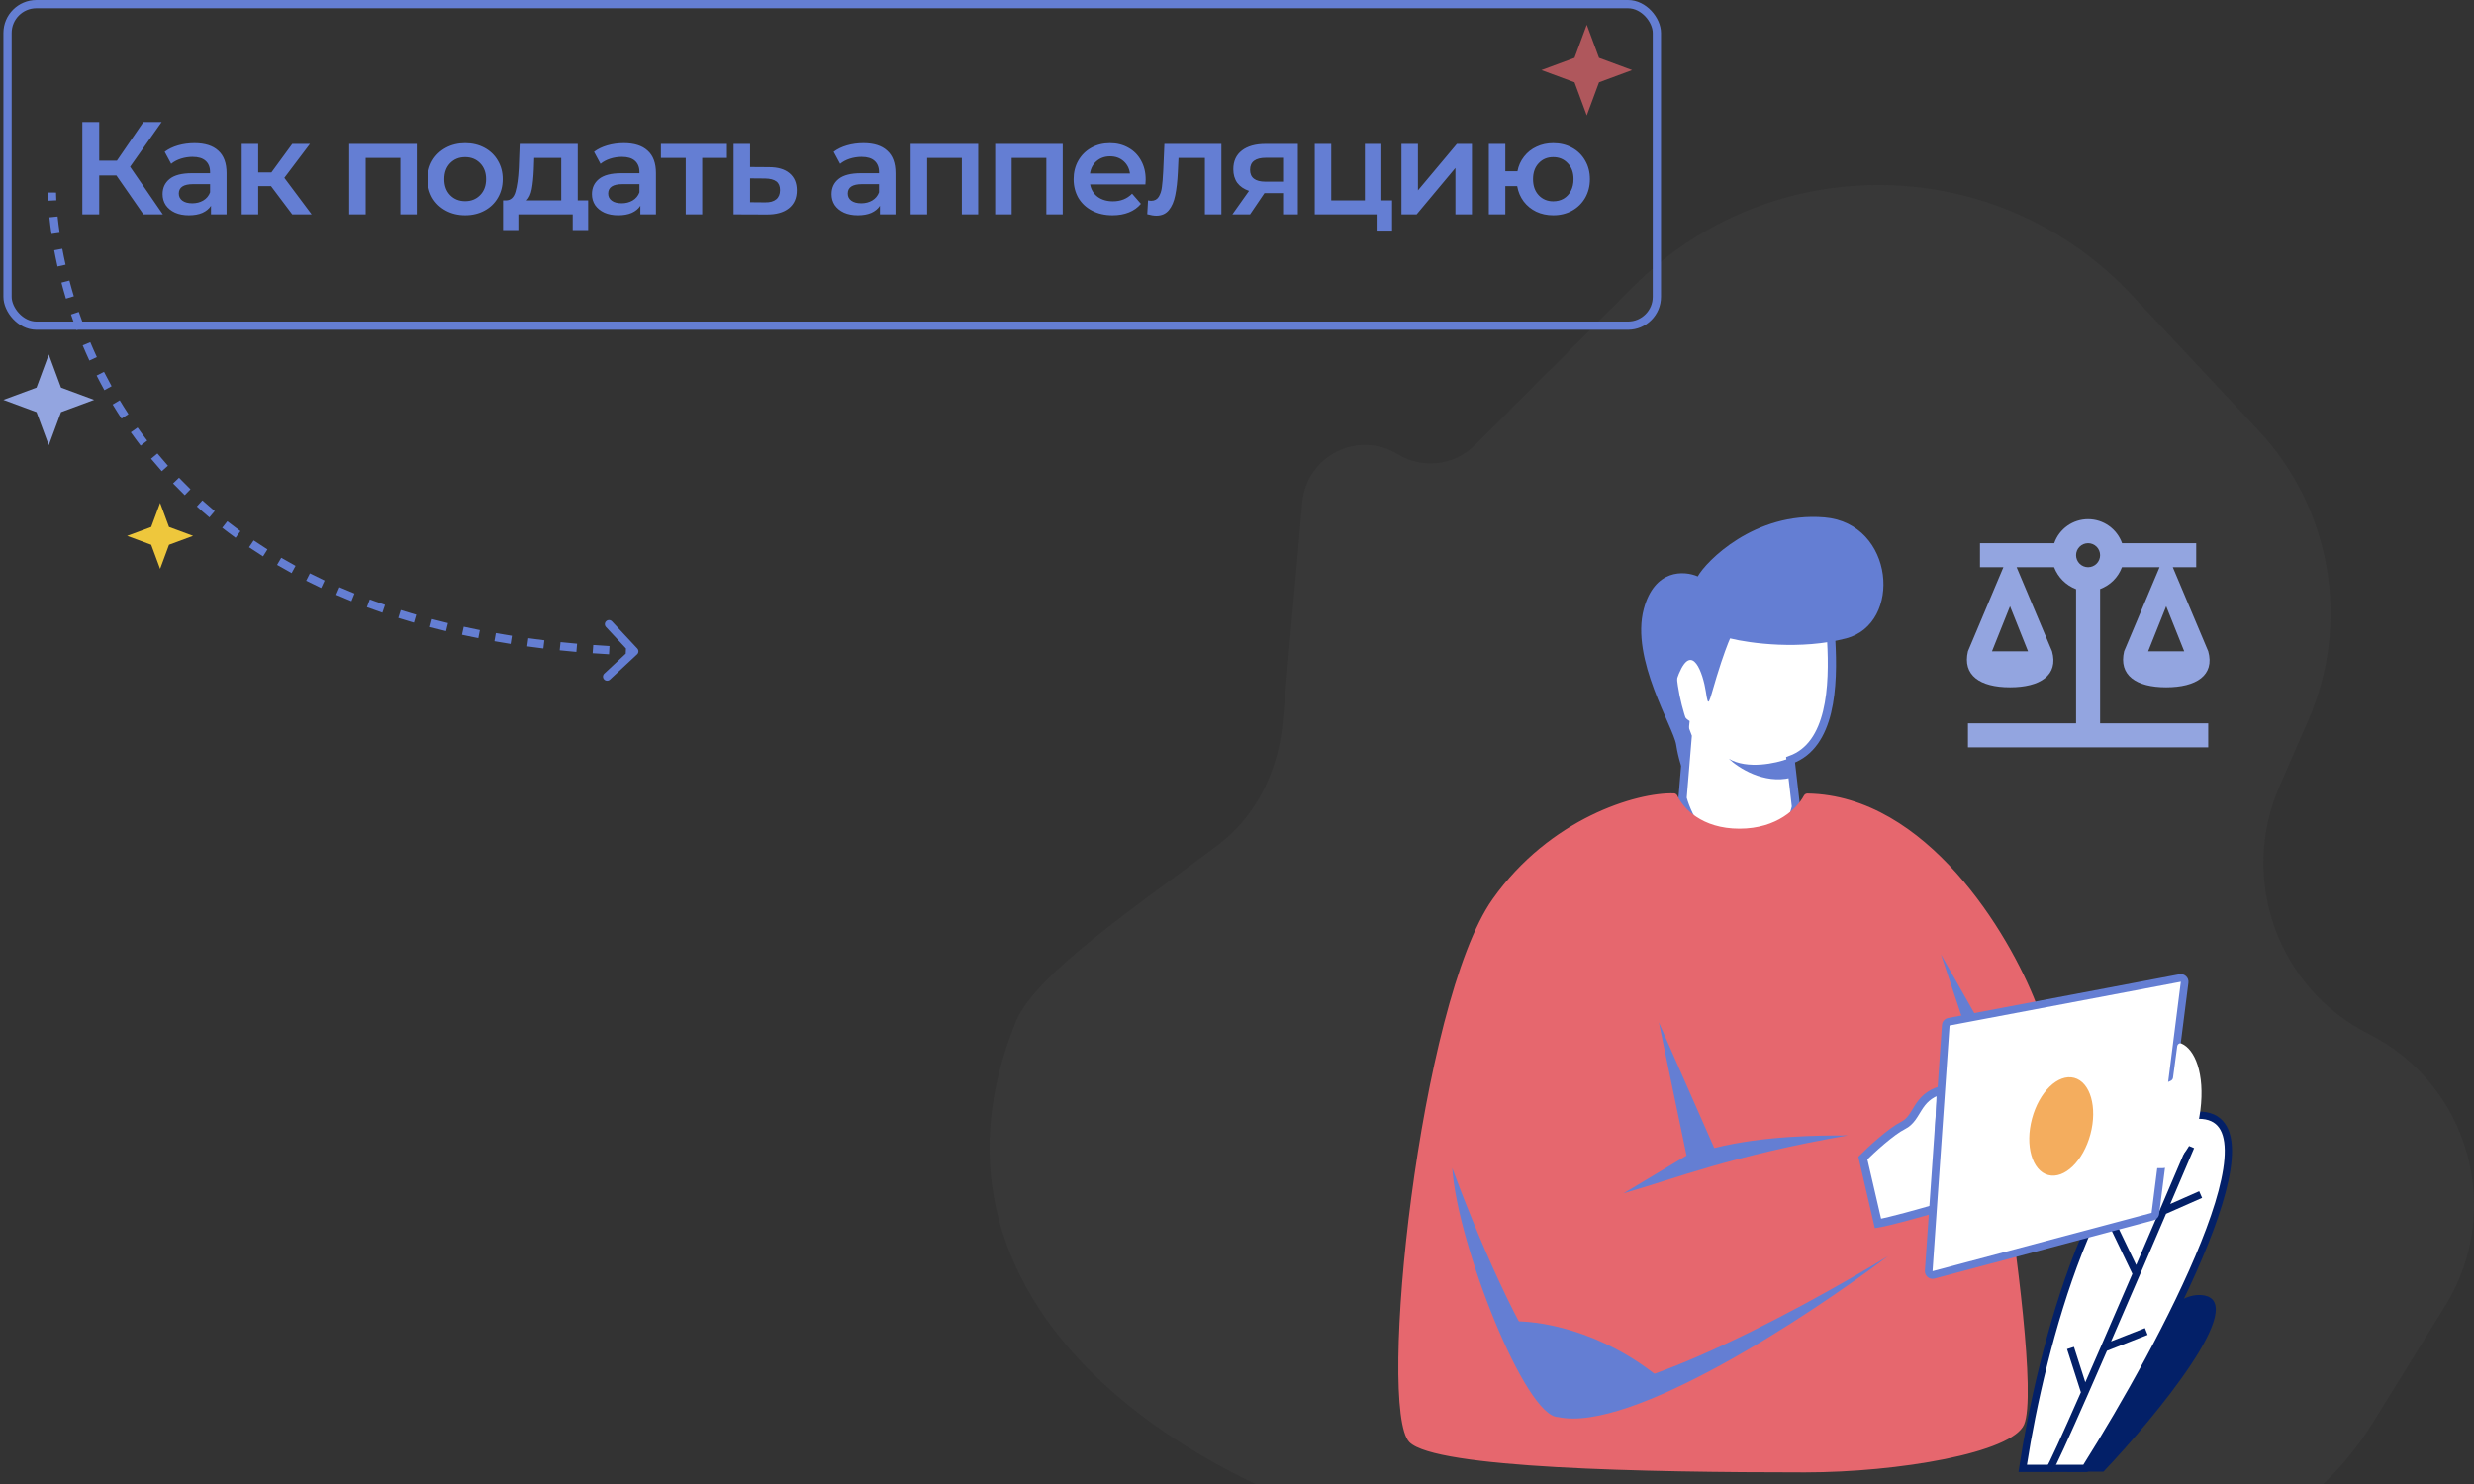 <svg width="300" height="180" viewBox="0 0 300 180" fill="none" xmlns="http://www.w3.org/2000/svg">
  <rect x="0" y="0" width="300" height="180" fill="#333333" stroke="none"/>
  <g clip-path="url(#clip0_502_94446)">
    <path d="M200.733 190.726H220.51H255.118C268.414 190.726 280.763 183.84 287.763 172.522L296.523 158.359C303.687 146.776 299.389 131.534 287.232 125.413C276.237 119.877 271.482 106.701 276.403 95.406L279.905 87.366C285.083 75.482 282.702 61.653 273.85 52.19L258.485 35.765C242.234 18.393 214.846 17.945 198.038 34.776L178.86 53.979C176.369 56.474 172.496 56.935 169.491 55.095C164.665 52.141 158.42 55.291 157.918 60.931L155.538 87.633C155.014 93.507 152.358 98.98 147.651 102.525C138.364 109.517 125.554 118.131 123.21 123.863C106.694 164.258 157.139 190.726 200.733 190.726Z" fill="#383838"/>
    <path d="M253.205 62.973C251.355 62.973 249.709 64.138 249.097 65.886H240.095V68.799H242.935L238.638 78.996C237.954 81.909 240.095 83.366 243.737 83.366C247.378 83.366 249.65 81.909 248.835 78.996L244.538 68.799H249.082C249.563 70.037 250.51 70.984 251.748 71.465V87.736H238.638V90.649H267.771V87.736H254.661V71.45C255.899 70.984 256.846 70.037 257.312 68.799H261.871L257.574 78.996C256.89 81.909 259.031 83.366 262.673 83.366C266.314 83.366 268.586 81.909 267.771 78.996L263.474 68.799H266.314V65.886H257.327C256.7 64.138 255.054 62.973 253.205 62.973ZM253.205 65.886C253.591 65.886 253.961 66.04 254.235 66.313C254.508 66.586 254.661 66.956 254.661 67.343C254.661 67.729 254.508 68.1 254.235 68.373C253.961 68.646 253.591 68.799 253.205 68.799C252.818 68.799 252.448 68.646 252.175 68.373C251.901 68.1 251.748 67.729 251.748 67.343C251.748 66.956 251.901 66.586 252.175 66.313C252.448 66.04 252.818 65.886 253.205 65.886ZM243.737 73.533L245.921 78.996H241.552L243.737 73.533ZM262.673 73.533L264.858 78.996H260.488L262.673 73.533Z" fill="#93A5E0"/>
    <path d="M267.052 157.097C261.139 156.457 253.601 171.237 250.671 178.507H255.066C261.459 171.771 272.965 157.737 267.052 157.097Z" fill="#032068"/>
    <path d="M266.053 135.287C254.387 136.247 247.342 164.234 245.278 178.107H252.869C262.125 163.434 277.72 134.326 266.053 135.287Z" fill="white"/>
    <path fill-rule="evenodd" clip-rule="evenodd" d="M268.892 136.547C268.34 135.946 267.461 135.613 266.089 135.726C263.351 135.952 260.823 137.77 258.522 140.704C256.226 143.632 254.206 147.609 252.475 152.016C249.096 160.614 246.852 170.755 245.79 177.666H252.626C257.234 170.341 263.349 159.542 266.898 150.67C268.695 146.179 269.809 142.243 269.776 139.514C269.76 138.151 269.458 137.165 268.892 136.547ZM267.715 150.998C264.104 160.025 257.875 170.997 253.241 178.343L253.111 178.548H244.767L244.842 178.042C245.878 171.085 248.162 160.585 251.655 151.693C253.401 147.249 255.459 143.183 257.829 140.159C260.195 137.142 262.923 135.102 266.017 134.847C267.562 134.72 268.747 135.086 269.54 135.951C270.318 136.799 270.639 138.043 270.657 139.503C270.692 142.421 269.516 146.498 267.715 150.998Z" fill="#032068"/>
    <path fill-rule="evenodd" clip-rule="evenodd" d="M263.167 146.037C264.228 143.557 265.212 141.25 266.059 139.261L265.249 138.916C264.286 141.176 263.146 143.848 261.917 146.718C260.994 148.875 260.021 151.143 259.036 153.433L256.861 148.902L256.068 149.284L258.574 154.506C257.284 157.5 255.984 160.507 254.759 163.324C254.102 164.834 253.467 166.29 252.866 167.661L251.49 163.366L250.652 163.635L252.331 168.878C251.203 171.443 250.221 173.647 249.482 175.26C249.104 176.083 248.792 176.75 248.555 177.232C248.437 177.474 248.339 177.666 248.263 177.806C248.225 177.877 248.194 177.932 248.17 177.972C248.15 178.005 248.139 178.02 248.136 178.025C248.135 178.026 248.135 178.026 248.136 178.025L248.812 178.59C248.882 178.505 248.961 178.368 249.038 178.226C249.122 178.071 249.225 177.867 249.346 177.621C249.587 177.129 249.904 176.453 250.282 175.628C251.039 173.976 252.047 171.712 253.204 169.081C253.918 167.457 254.689 165.692 255.493 163.844L260.421 161.91L260.099 161.089L255.99 162.702C257.115 160.111 258.293 157.384 259.462 154.671C260.553 152.137 261.635 149.614 262.658 147.226L267.03 145.295L266.675 144.488L263.167 146.037Z" fill="#032068"/>
    <path d="M207.606 70.837C200.057 76.168 203.23 85.645 204.652 89.317L204.029 96.811C204.674 99.17 207.015 103.888 211.217 103.888C215.418 103.888 217.344 99.861 217.782 97.847L217.125 92.16C222.049 90.383 222.377 83.275 222.049 77.589C221.659 70.837 214.256 66.141 207.606 70.837Z" fill="white" stroke="#647ED3"/>
    <path d="M204.889 87.459L204.235 93.903C204.017 93.426 203.516 92.042 203.254 90.323C202.927 88.175 197.695 79.941 199.33 73.855C200.638 68.987 204.235 69.201 205.87 69.917C206.851 68.127 212.738 62.041 221.24 62.758C229.742 63.474 230.724 75.645 223.856 77.435C218.362 78.867 212.193 78.032 209.794 77.435C209.576 77.913 208.944 79.512 208.159 82.089C207.178 85.311 207.178 86.027 206.851 83.879C206.524 81.731 205.216 77.793 203.581 81.731C202.273 84.882 203.908 86.863 204.889 87.459Z" fill="#647ED3"/>
    <path d="M209.639 92.031C211.89 93.354 215.369 92.582 216.827 92.031L217.14 94.346C213.89 95.14 210.785 93.133 209.639 92.031Z" fill="#647ED3"/>
    <path d="M210.927 100.516C215.516 100.516 217.95 98.006 218.736 96.521C218.822 96.358 218.99 96.246 219.176 96.249C233.603 96.484 243.638 113.226 246.922 121.744C246.954 121.825 246.96 121.909 246.943 121.995L243.014 141.911C243.003 141.965 243.002 142.018 243.011 142.072C244.438 150.947 246.903 169.39 245.441 172.795C243.975 176.211 230.169 178.59 218.868 178.59C199.32 178.59 174.091 178.102 170.914 174.93C166.943 170.965 172.136 121.559 180.994 109.055C187.923 99.273 198.436 96.082 202.991 96.231C203.176 96.237 203.329 96.359 203.405 96.526C204.088 98.012 206.342 100.516 210.927 100.516Z" fill="#E6676E"/>
    <path d="M188.935 167.611C184.536 162.975 178.55 148.397 176.106 141.688C176.717 150.939 184.964 171.88 188.935 171.88C197.731 173.832 219.275 159.681 228.947 152.362C217.442 159.376 193.333 172.246 188.935 167.611Z" fill="#647ED3"/>
    <path d="M235.362 115.765L238.416 124.914H240.554L235.362 115.765Z" fill="#647ED3"/>
    <path d="M201.458 167.306C194.127 161.206 186.186 160.088 183.131 160.291C183.946 163.036 187.285 168.404 190.462 169.136C193.638 169.867 198.811 168.322 201.458 167.306Z" fill="#647ED3"/>
    <path d="M204.512 140.163L201.152 123.999L207.872 139.248C213.981 137.723 220.598 137.723 224.06 137.723C210.01 140.163 203.29 142.908 196.876 144.738L204.512 140.163Z" fill="#647ED3"/>
    <path d="M230.78 136.503C229.314 137.235 226.911 139.451 225.893 140.468L227.725 148.397C229.192 148.153 233.02 147.076 234.751 146.567L235.361 132.234C232.307 133.149 232.612 135.588 230.78 136.503Z" fill="white" stroke="#647ED3"/>
    <path d="M235.948 124.356L233.879 154.155C233.857 154.472 234.154 154.717 234.461 154.635L261.022 147.563C261.205 147.514 261.339 147.36 261.363 147.173L264.909 119.141C264.949 118.829 264.672 118.57 264.363 118.628L236.324 123.933C236.117 123.972 235.962 124.146 235.948 124.356Z" fill="white"/>
    <path fill-rule="evenodd" clip-rule="evenodd" d="M264.276 118.173C264.895 118.056 265.448 118.575 265.369 119.199L261.823 147.231C261.776 147.605 261.506 147.913 261.142 148.01L234.581 155.082C233.966 155.246 233.372 154.757 233.416 154.123L235.485 124.324C235.514 123.904 235.823 123.556 236.238 123.478L264.276 118.173L264.363 118.628L264.276 118.173ZM264.449 119.083L236.41 124.388L234.342 154.187L260.903 147.115L264.449 119.083Z" fill="#647ED3"/>
    <path d="M253.487 137.574C252.618 140.829 250.327 143.045 248.371 142.524C246.415 142.003 245.535 138.942 246.405 135.687C247.274 132.432 249.565 130.216 251.521 130.737C253.477 131.258 254.357 134.319 253.487 137.574Z" fill="#F4AD5E"/>
    <path d="M259.186 137.113C259.414 133.468 261.791 131.666 263.183 131.113C263.351 131.046 263.477 130.899 263.501 130.719L264.009 126.913C264.044 126.654 264.29 126.471 264.531 126.575C266.149 127.274 267.381 130.207 266.822 134.673C266.211 139.553 263.462 141.688 262.24 141.688C261.019 141.688 258.881 141.993 259.186 137.113Z" fill="white"/>
    <path d="M77.255 79.366C77.457 79.178 77.468 78.861 77.28 78.659L74.212 75.367C74.023 75.165 73.707 75.154 73.505 75.343C73.303 75.531 73.292 75.847 73.48 76.049L76.207 78.975L73.281 81.703C73.079 81.891 73.068 82.207 73.256 82.409C73.445 82.611 73.761 82.622 73.963 82.434L77.255 79.366ZM6.301 23.354C5.801 23.35 5.801 23.35 5.801 23.35C5.801 23.35 5.801 23.35 5.801 23.35C5.801 23.35 5.801 23.35 5.801 23.35C5.801 23.35 5.801 23.35 5.801 23.351C5.801 23.351 5.801 23.351 5.801 23.352C5.801 23.353 5.801 23.354 5.801 23.355C5.801 23.359 5.801 23.363 5.801 23.369C5.801 23.381 5.801 23.398 5.801 23.419C5.801 23.463 5.802 23.527 5.804 23.611C5.807 23.779 5.814 24.025 5.831 24.342L6.829 24.292C6.814 23.985 6.807 23.749 6.803 23.591C6.802 23.512 6.801 23.452 6.801 23.413C6.801 23.393 6.801 23.379 6.801 23.37C6.801 23.365 6.801 23.361 6.801 23.359C6.801 23.358 6.801 23.358 6.801 23.357C6.801 23.357 6.801 23.357 6.801 23.357C6.801 23.357 6.801 23.357 6.801 23.357C6.801 23.357 6.801 23.357 6.801 23.357C6.801 23.357 6.801 23.357 6.801 23.357C6.801 23.357 6.801 23.357 6.301 23.354ZM5.989 26.36C6.052 26.959 6.134 27.637 6.244 28.384L7.233 28.239C7.126 27.506 7.045 26.842 6.984 26.257L5.989 26.36ZM6.572 30.356C6.688 30.981 6.822 31.639 6.975 32.325L7.951 32.107C7.8 31.432 7.669 30.787 7.555 30.173L6.572 30.356ZM7.45 34.282C7.615 34.911 7.796 35.559 7.995 36.223L8.953 35.936C8.757 35.283 8.579 34.647 8.418 34.029L7.45 34.282ZM8.609 38.148C8.818 38.765 9.042 39.393 9.284 40.031L10.219 39.677C9.982 39.05 9.761 38.433 9.556 37.827L8.609 38.148ZM10.026 41.894C10.281 42.502 10.551 43.116 10.838 43.736L11.746 43.317C11.464 42.708 11.199 42.104 10.948 41.507L10.026 41.894ZM11.719 45.556C12.017 46.143 12.329 46.734 12.657 47.327L13.532 46.843C13.21 46.26 12.903 45.68 12.611 45.104L11.719 45.556ZM13.661 49.066C14.004 49.635 14.362 50.206 14.736 50.778L15.573 50.23C15.206 49.669 14.855 49.109 14.518 48.55L13.661 49.066ZM15.864 52.436C16.247 52.976 16.643 53.516 17.055 54.054L17.849 53.446C17.445 52.918 17.056 52.388 16.681 51.858L15.864 52.436ZM18.317 55.64C18.736 56.147 19.169 56.652 19.616 57.155L20.363 56.49C19.924 55.997 19.499 55.501 19.087 55.003L18.317 55.64ZM20.985 58.637C21.444 59.115 21.916 59.59 22.402 60.062L23.098 59.344C22.621 58.881 22.157 58.414 21.707 57.945L20.985 58.637ZM23.869 61.433C24.363 61.879 24.871 62.321 25.392 62.758L26.035 61.992C25.523 61.562 25.024 61.128 24.539 60.691L23.869 61.433ZM26.947 64.016C27.473 64.427 28.012 64.833 28.565 65.234L29.153 64.425C28.61 64.031 28.08 63.632 27.563 63.228L26.947 64.016ZM30.198 66.378C30.751 66.753 31.317 67.122 31.896 67.486L32.428 66.639C31.859 66.281 31.302 65.918 30.758 65.55L30.198 66.378ZM33.597 68.518C34.173 68.855 34.761 69.187 35.361 69.513L35.839 68.635C35.248 68.313 34.669 67.987 34.102 67.655L33.597 68.518ZM37.125 70.438C37.719 70.738 38.324 71.032 38.94 71.321L39.364 70.415C38.757 70.131 38.161 69.841 37.576 69.545L37.125 70.438ZM40.762 72.143C41.368 72.407 41.985 72.665 42.613 72.917L42.986 71.99C42.367 71.741 41.758 71.486 41.16 71.226L40.762 72.143ZM44.493 73.644C45.108 73.873 45.732 74.096 46.367 74.313L46.691 73.367C46.065 73.152 45.448 72.932 44.841 72.707L44.493 73.644ZM48.3 74.949C48.921 75.144 49.552 75.335 50.191 75.52L50.469 74.559C49.837 74.376 49.214 74.188 48.6 73.995L48.3 74.949ZM52.13 76.057C52.771 76.227 53.422 76.391 54.081 76.55L54.316 75.578C53.663 75.421 53.02 75.258 52.385 75.09L52.13 76.057ZM56.014 76.994C56.666 77.137 57.328 77.275 57.997 77.407L58.191 76.426C57.528 76.295 56.874 76.159 56.228 76.017L56.014 76.994ZM59.954 77.773C60.601 77.888 61.255 77.998 61.918 78.102L62.074 77.114C61.417 77.011 60.769 76.902 60.128 76.789L59.954 77.773ZM63.928 78.4C64.575 78.49 65.229 78.576 65.89 78.656L66.011 77.663C65.355 77.584 64.707 77.499 64.066 77.41L63.928 78.4ZM67.87 78.879C68.537 78.949 69.211 79.014 69.893 79.073L69.98 78.077C69.304 78.018 68.635 77.954 67.974 77.885L67.87 78.879ZM71.867 79.231C72.522 79.279 73.182 79.321 73.85 79.359L73.907 78.361C73.244 78.323 72.589 78.281 71.939 78.234L71.867 79.231ZM75.871 79.46C76.211 79.475 76.553 79.488 76.897 79.5L76.932 78.501C76.591 78.489 76.251 78.475 75.913 78.461L75.871 79.46Z" fill="#647ED3"/>
    <path d="M14.112 21.28H12.032V26H9.984V14.8H12.032V19.488H14.176L17.392 14.8H19.6L15.776 20.224L19.744 26H17.392L14.112 21.28ZM23.585 17.36C24.844 17.36 25.804 17.664 26.465 18.272C27.137 18.869 27.473 19.776 27.473 20.992V26H25.585V24.96C25.34 25.333 24.988 25.621 24.529 25.824C24.081 26.016 23.537 26.112 22.897 26.112C22.257 26.112 21.697 26.005 21.217 25.792C20.737 25.568 20.364 25.264 20.097 24.88C19.841 24.485 19.713 24.043 19.713 23.552C19.713 22.784 19.996 22.171 20.561 21.712C21.137 21.243 22.038 21.008 23.265 21.008H25.473V20.88C25.473 20.283 25.292 19.824 24.929 19.504C24.577 19.184 24.049 19.024 23.345 19.024C22.865 19.024 22.39 19.099 21.921 19.248C21.462 19.397 21.073 19.605 20.753 19.872L19.969 18.416C20.417 18.075 20.956 17.813 21.585 17.632C22.215 17.451 22.881 17.36 23.585 17.36ZM23.313 24.656C23.814 24.656 24.257 24.544 24.641 24.32C25.036 24.085 25.313 23.755 25.473 23.328V22.336H23.409C22.257 22.336 21.681 22.715 21.681 23.472C21.681 23.835 21.825 24.123 22.113 24.336C22.401 24.549 22.801 24.656 23.313 24.656ZM32.86 22.576H31.308V26H29.308V17.456H31.308V20.912H32.908L35.436 17.456H37.58L34.476 21.568L37.788 26H35.436L32.86 22.576ZM50.533 17.456V26H48.549V19.152H44.341V26H42.341V17.456H50.533ZM56.399 26.112C55.535 26.112 54.757 25.925 54.063 25.552C53.37 25.179 52.826 24.661 52.431 24C52.047 23.328 51.855 22.571 51.855 21.728C51.855 20.885 52.047 20.133 52.431 19.472C52.826 18.811 53.37 18.293 54.063 17.92C54.757 17.547 55.535 17.36 56.399 17.36C57.274 17.36 58.058 17.547 58.751 17.92C59.444 18.293 59.983 18.811 60.367 19.472C60.762 20.133 60.959 20.885 60.959 21.728C60.959 22.571 60.762 23.328 60.367 24C59.983 24.661 59.444 25.179 58.751 25.552C58.058 25.925 57.274 26.112 56.399 26.112ZM56.399 24.4C57.135 24.4 57.743 24.155 58.223 23.664C58.703 23.173 58.943 22.528 58.943 21.728C58.943 20.928 58.703 20.283 58.223 19.792C57.743 19.301 57.135 19.056 56.399 19.056C55.663 19.056 55.055 19.301 54.575 19.792C54.106 20.283 53.871 20.928 53.871 21.728C53.871 22.528 54.106 23.173 54.575 23.664C55.055 24.155 55.663 24.4 56.399 24.4ZM71.321 24.304V27.904H69.449V26H62.857V27.904H61.001V24.304H61.401C61.945 24.283 62.313 23.936 62.505 23.264C62.708 22.581 62.841 21.621 62.905 20.384L63.017 17.456H70.057V24.304H71.321ZM64.729 20.528C64.686 21.509 64.606 22.309 64.489 22.928C64.372 23.547 64.159 24.005 63.849 24.304H68.057V19.152H64.777L64.729 20.528ZM75.651 17.36C76.91 17.36 77.87 17.664 78.531 18.272C79.203 18.869 79.539 19.776 79.539 20.992V26H77.651V24.96C77.406 25.333 77.054 25.621 76.595 25.824C76.147 26.016 75.603 26.112 74.963 26.112C74.323 26.112 73.763 26.005 73.283 25.792C72.803 25.568 72.43 25.264 72.163 24.88C71.907 24.485 71.779 24.043 71.779 23.552C71.779 22.784 72.062 22.171 72.627 21.712C73.203 21.243 74.105 21.008 75.331 21.008H77.539V20.88C77.539 20.283 77.358 19.824 76.995 19.504C76.643 19.184 76.115 19.024 75.411 19.024C74.931 19.024 74.457 19.099 73.987 19.248C73.529 19.397 73.139 19.605 72.819 19.872L72.035 18.416C72.483 18.075 73.022 17.813 73.651 17.632C74.281 17.451 74.947 17.36 75.651 17.36ZM75.379 24.656C75.881 24.656 76.323 24.544 76.707 24.32C77.102 24.085 77.379 23.755 77.539 23.328V22.336H75.475C74.323 22.336 73.747 22.715 73.747 23.472C73.747 23.835 73.891 24.123 74.179 24.336C74.467 24.549 74.867 24.656 75.379 24.656ZM88.142 19.152H85.15V26H83.15V19.152H80.142V17.456H88.142V19.152ZM93.241 20.272C94.329 20.272 95.161 20.517 95.737 21.008C96.324 21.499 96.617 22.192 96.617 23.088C96.617 24.027 96.297 24.752 95.657 25.264C95.017 25.776 94.116 26.027 92.953 26.016L88.953 26V17.456H90.953V20.256L93.241 20.272ZM92.777 24.544C93.364 24.555 93.812 24.432 94.121 24.176C94.43 23.92 94.585 23.547 94.585 23.056C94.585 22.576 94.436 22.224 94.137 22C93.838 21.776 93.385 21.659 92.777 21.648L90.953 21.632V24.528L92.777 24.544ZM104.701 17.36C105.959 17.36 106.919 17.664 107.581 18.272C108.253 18.869 108.589 19.776 108.589 20.992V26H106.701V24.96C106.455 25.333 106.103 25.621 105.645 25.824C105.197 26.016 104.653 26.112 104.013 26.112C103.373 26.112 102.813 26.005 102.333 25.792C101.853 25.568 101.479 25.264 101.213 24.88C100.957 24.485 100.829 24.043 100.829 23.552C100.829 22.784 101.111 22.171 101.677 21.712C102.253 21.243 103.154 21.008 104.381 21.008H106.589V20.88C106.589 20.283 106.407 19.824 106.045 19.504C105.693 19.184 105.165 19.024 104.461 19.024C103.981 19.024 103.506 19.099 103.037 19.248C102.578 19.397 102.189 19.605 101.869 19.872L101.085 18.416C101.533 18.075 102.071 17.813 102.701 17.632C103.33 17.451 103.997 17.36 104.701 17.36ZM104.429 24.656C104.93 24.656 105.373 24.544 105.757 24.32C106.151 24.085 106.429 23.755 106.589 23.328V22.336H104.525C103.373 22.336 102.797 22.715 102.797 23.472C102.797 23.835 102.941 24.123 103.229 24.336C103.517 24.549 103.917 24.656 104.429 24.656ZM118.616 17.456V26H116.632V19.152H112.424V26H110.424V17.456H118.616ZM128.866 17.456V26H126.882V19.152H122.674V26H120.674V17.456H128.866ZM138.925 21.776C138.925 21.915 138.914 22.112 138.893 22.368H132.189C132.306 22.997 132.61 23.499 133.101 23.872C133.602 24.235 134.221 24.416 134.957 24.416C135.896 24.416 136.669 24.107 137.277 23.488L138.349 24.72C137.965 25.179 137.48 25.525 136.893 25.76C136.306 25.995 135.645 26.112 134.909 26.112C133.97 26.112 133.144 25.925 132.429 25.552C131.714 25.179 131.16 24.661 130.765 24C130.381 23.328 130.189 22.571 130.189 21.728C130.189 20.896 130.376 20.149 130.749 19.488C131.133 18.816 131.661 18.293 132.333 17.92C133.005 17.547 133.762 17.36 134.605 17.36C135.437 17.36 136.178 17.547 136.829 17.92C137.49 18.283 138.002 18.8 138.365 19.472C138.738 20.133 138.925 20.901 138.925 21.776ZM134.605 18.96C133.965 18.96 133.421 19.152 132.973 19.536C132.536 19.909 132.269 20.411 132.173 21.04H137.021C136.936 20.421 136.674 19.92 136.237 19.536C135.8 19.152 135.256 18.96 134.605 18.96ZM148.107 17.456V26H146.107V19.152H142.907L142.827 20.848C142.774 21.979 142.667 22.928 142.507 23.696C142.358 24.453 142.096 25.056 141.723 25.504C141.36 25.941 140.859 26.16 140.219 26.16C139.92 26.16 139.552 26.101 139.115 25.984L139.211 24.304C139.36 24.336 139.488 24.352 139.595 24.352C140 24.352 140.304 24.192 140.507 23.872C140.71 23.541 140.838 23.152 140.891 22.704C140.955 22.245 141.008 21.595 141.051 20.752L141.195 17.456H148.107ZM157.377 17.456V26H155.585V23.424H153.329L151.585 26H149.441L151.457 23.152C150.838 22.939 150.363 22.613 150.033 22.176C149.713 21.728 149.553 21.179 149.553 20.528C149.553 19.547 149.899 18.789 150.593 18.256C151.286 17.723 152.241 17.456 153.457 17.456H157.377ZM153.521 19.136C152.23 19.136 151.585 19.621 151.585 20.592C151.585 21.552 152.209 22.032 153.457 22.032H155.585V19.136H153.521ZM168.803 24.304V27.968H166.931V26H159.427V17.456H161.427V24.304H165.507V17.456H167.507V24.304H168.803ZM169.943 17.456H171.943V23.088L176.663 17.456H178.487V26H176.487V20.368L171.783 26H169.943V17.456ZM188.345 17.36C189.199 17.36 189.961 17.547 190.633 17.92C191.305 18.283 191.833 18.8 192.217 19.472C192.601 20.133 192.793 20.885 192.793 21.728C192.793 22.571 192.601 23.328 192.217 24C191.833 24.661 191.305 25.179 190.633 25.552C189.961 25.925 189.199 26.112 188.345 26.112C187.599 26.112 186.916 25.968 186.297 25.68C185.679 25.381 185.167 24.965 184.761 24.432C184.356 23.888 184.095 23.269 183.977 22.576H182.537V26H180.537V17.456H182.537V20.768H184.009C184.137 20.096 184.404 19.504 184.809 18.992C185.215 18.469 185.721 18.069 186.329 17.792C186.937 17.504 187.609 17.36 188.345 17.36ZM188.345 24.416C188.815 24.416 189.236 24.309 189.609 24.096C189.983 23.872 190.276 23.557 190.489 23.152C190.703 22.736 190.809 22.261 190.809 21.728C190.809 20.917 190.575 20.272 190.105 19.792C189.647 19.301 189.06 19.056 188.345 19.056C187.631 19.056 187.044 19.301 186.585 19.792C186.127 20.272 185.897 20.917 185.897 21.728C185.897 22.539 186.127 23.189 186.585 23.68C187.055 24.171 187.641 24.416 188.345 24.416Z" fill="#647ED3"/>
    <rect x="0.914" y="0.5" width="200" height="39" rx="3.5" stroke="#647ED3"/>
    <path d="M192.414 3L193.9 7.014L197.914 8.5L193.9 9.986L192.414 14L190.929 9.986L186.914 8.5L190.929 7.014L192.414 3Z" fill="#E6676E" fill-opacity="0.69"/>
    <path d="M19.414 61L20.494 63.92L23.414 65L20.494 66.08L19.414 69L18.334 66.08L15.414 65L18.334 63.92L19.414 61Z" fill="#EEC73C"/>
    <path d="M5.914 43L7.4 47.014L11.414 48.5L7.4 49.986L5.914 54L4.429 49.986L0.414 48.5L4.429 47.014L5.914 43Z" fill="#93A5E0"/>
  </g>
  <defs>
    <clipPath id="clip0_502_94446">
      <rect width="300" height="180" fill="white"/>
    </clipPath>
  </defs>
</svg>
